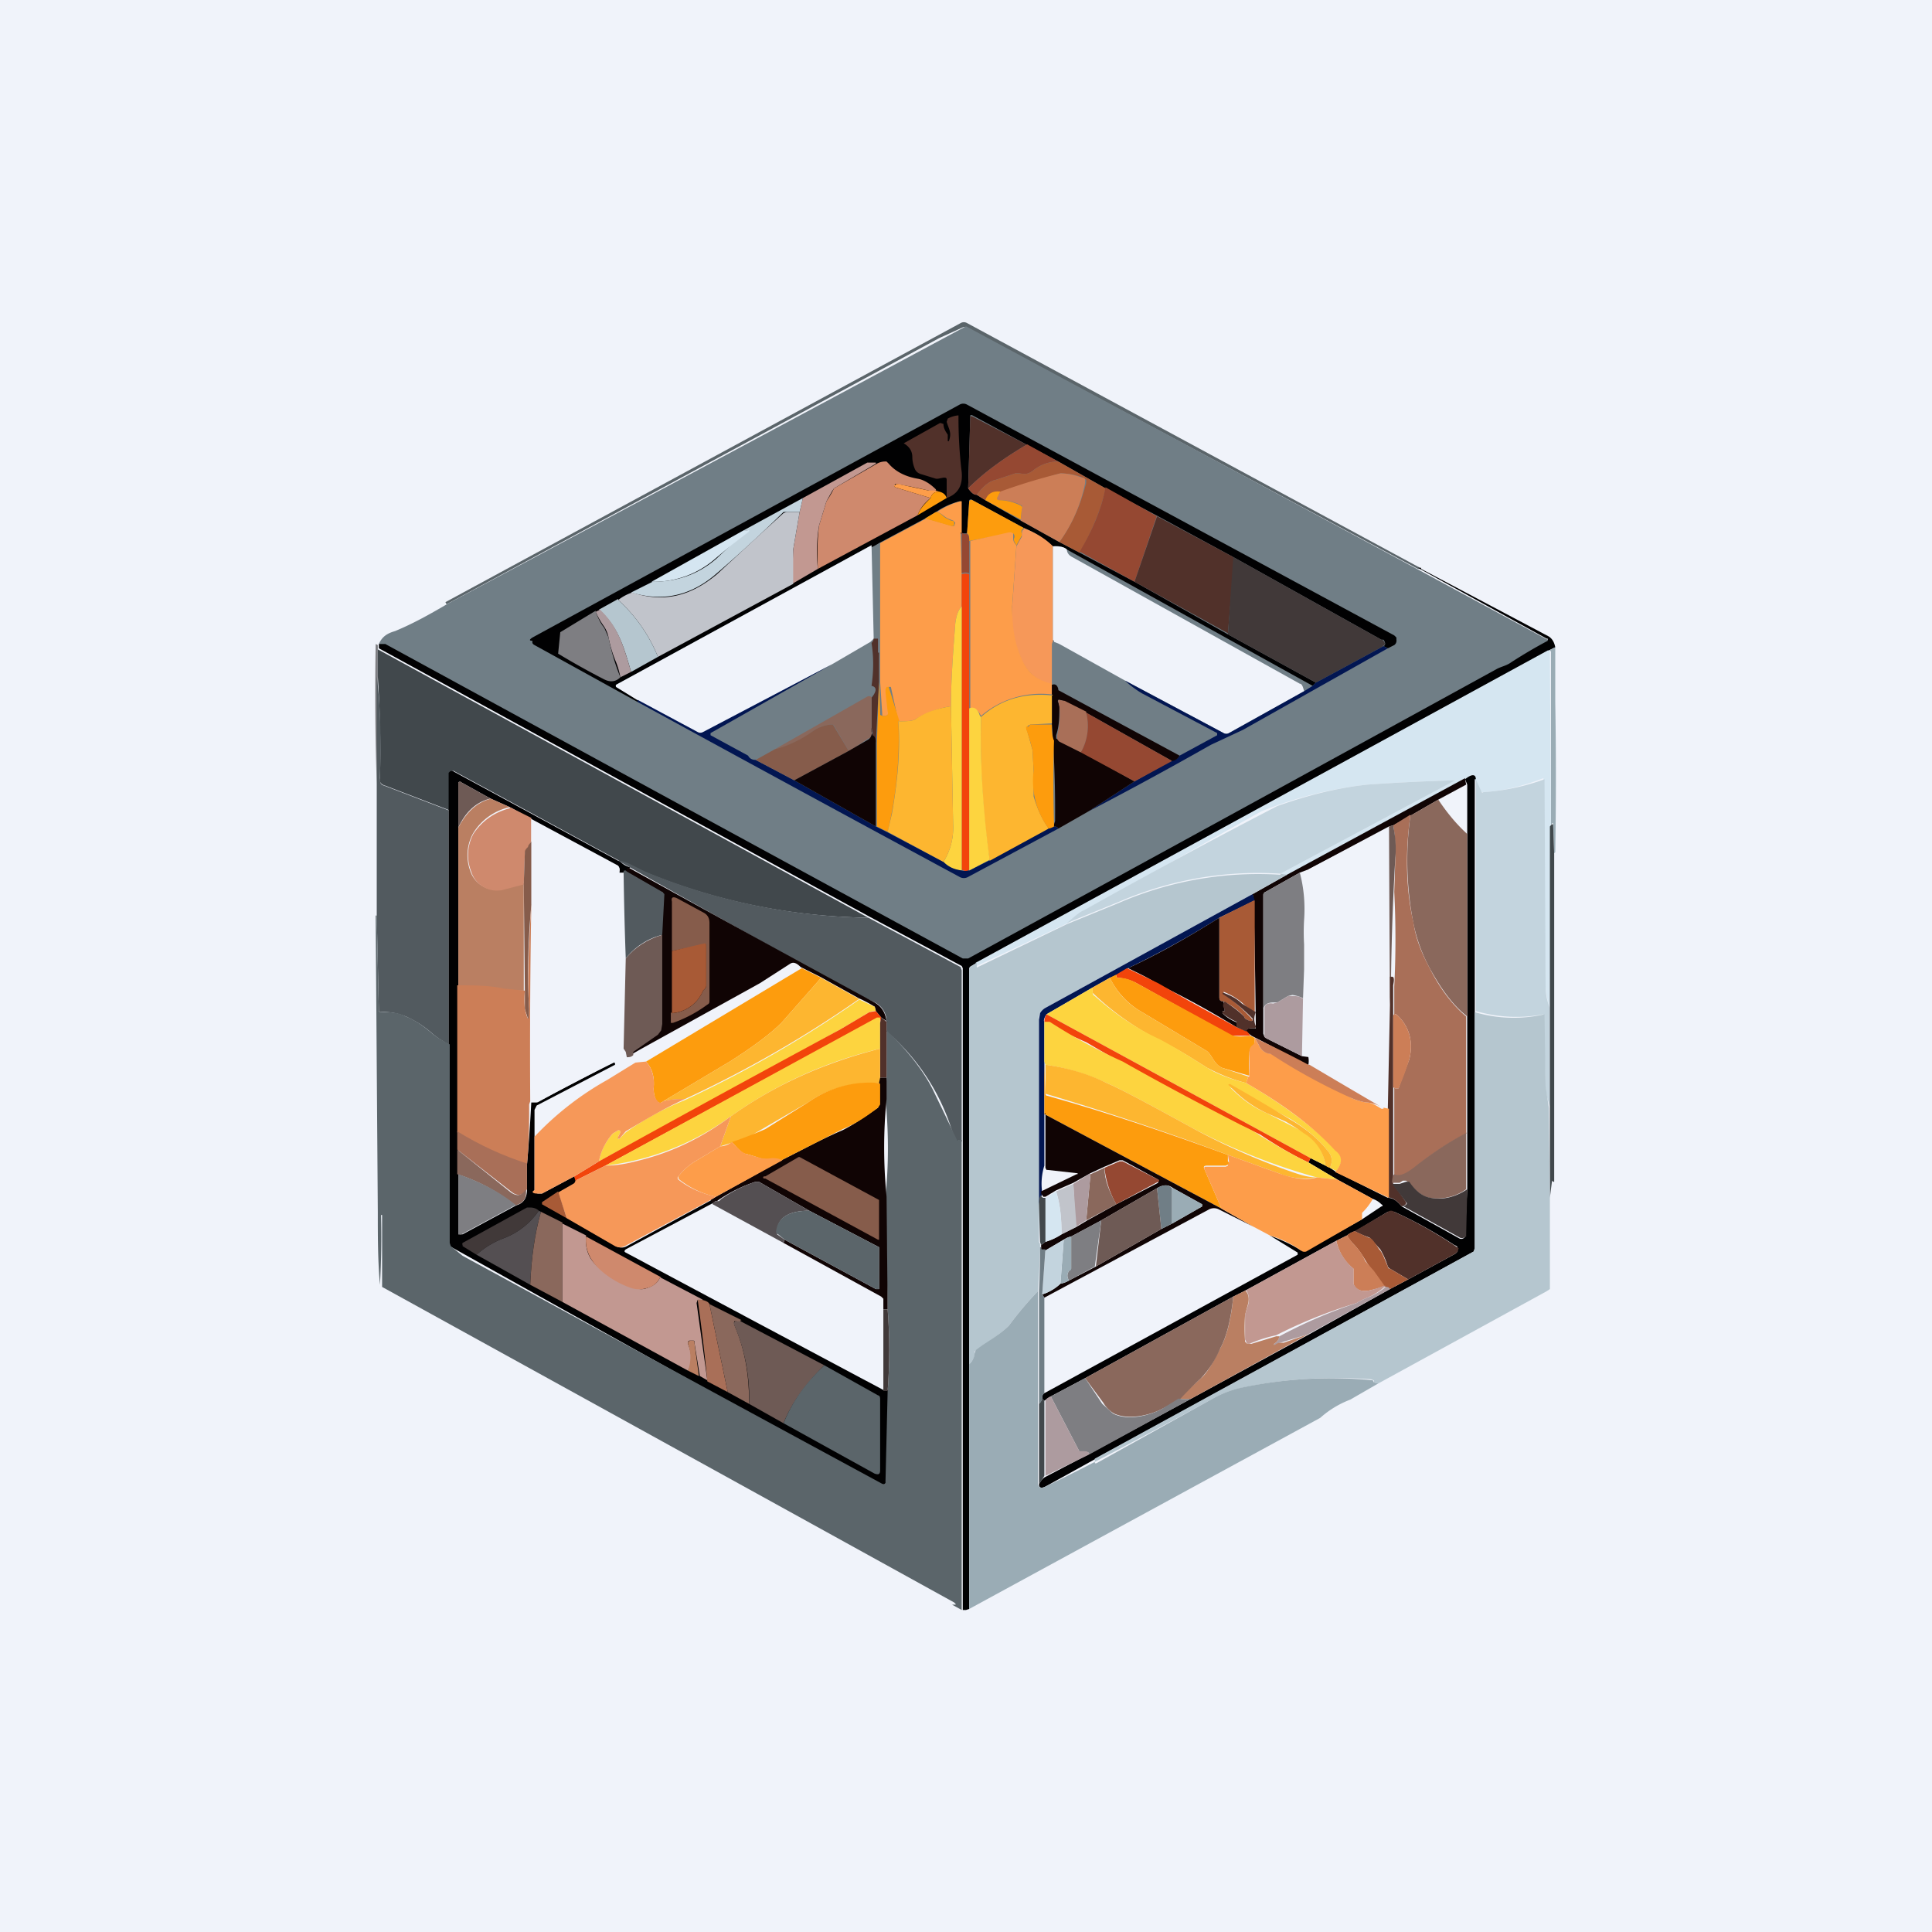 <!-- by TradingView --><svg width="18" height="18" viewBox="0 0 18 18" xmlns="http://www.w3.org/2000/svg"><path fill="#F0F3FA" d="M0 0h18v18H0z"/><path d="M13.24 5.3h-.03L9 3.05a.04.04 0 0 0-.03 0l-.22.1a1766.8 1766.8 0 0 1-4.59 2.48l-.01-.02 4.8-2.6a.06.06 0 0 1 .06 0l4.22 2.28Z" fill="#5B656A"/><path d="m13.2 5.3 1.2.65.02.01a.03.03 0 0 1 0 .03L14.4 6l-.32.18c-.04.03-.09.04-.13.06l-1.12.62a2185.84 2185.84 0 0 1-3.81 2.08h-.05A3195.47 3195.47 0 0 1 3.53 6c.03-.07.08-.1.15-.12.17-.07.33-.16.5-.26A1767.47 1767.47 0 0 0 9 3.04H9l4.2 2.26Z" fill="#707E86"/><path d="m12.93 6.04-.04-.02c.02-.01.02-.03 0-.06h-.02l-1.38-.77-.7-.38-.49-.26-.44-.25-.3-.16-.5-.27a.02.02 0 0 0-.02 0v.01l-.02.67c.03.04.05.06.08.06l.08.05.33.19.36.2.19.1.51.27.87.49.82.45-.03.03-2.29-1.27a.17.17 0 0 0-.13-.03.85.85 0 0 0-.27-.17l-.48-.26a.02.02 0 0 0-.03 0v.01l-.02.3h-.06v-.3h-.01a.7.7 0 0 0-.22.1l-.1.06-.43.23c-.08.05-.1.05-.07.02l-2.38 1.3a.02.02 0 0 0 0 .02l.2.12v.02l-.96-.53a.04.04 0 0 1-.02-.02v-.02c-.03 0-.03-.01 0-.03l3.98-2.17a.07.07 0 0 1 .07 0l3.98 2.15.02.02v.02a.05.05 0 0 1-.02.05l-.06.03Z" fill="#010102"/><path d="M8.82 4.64v-.17c0-.02-.01-.02-.03-.02l-.05.01h-.02l-.13-.04c-.04-.01-.06-.03-.07-.06a.28.28 0 0 1-.02-.1c0-.06-.03-.1-.08-.13l.34-.19.03.01c0 .04.02.07.04.1v.06h.01c.03-.08 0-.11-.02-.18l.01-.03a.25.25 0 0 1 .1-.03 4.26 4.26 0 0 0 .03.53c.01.12-.03.2-.14.24ZM9.57 4.14c-.22.13-.4.26-.55.41l.02-.67a.02.02 0 0 1 .02 0l.5.26Z" fill="#51312A"/><path d="m9.57 4.14.29.16a.37.37 0 0 0-.23.08c-.05.04-.08.04-.13.03h-.04l-.18.06c-.06.01-.12.06-.18.14-.03 0-.05-.02-.08-.06.15-.15.33-.28.55-.41Z" fill="#954832"/><path d="M8.72 4.57a.16.16 0 0 1-.07 0 3.78 3.78 0 0 0-.3-.06h-.01l-.01.02.01.01.33.1c-.06.05-.1.1-.12.16l-.93.5c-.01-.18 0-.31.01-.4l.07-.23a.91.91 0 0 0 .07-.12l.4-.23a.16.16 0 0 1 .09-.02l.02.02c.06.07.15.12.27.14.06.01.12.05.17.1Z" fill="#CF896D"/><path d="m8.16 4.32-.39.23-.02.03-.05.09-.07.23a1.5 1.5 0 0 0-.01.4l-.24.14.01-.32.06-.35.03-.13.6-.33h.08Z" fill="#C29891"/><path d="m9.86 4.3.44.25c-.04.2-.13.4-.24.6l-.19-.1c.13-.18.2-.36.25-.55v-.03l-.03-.02a.6.6 0 0 0-.21-.04 5.44 5.44 0 0 0-.7.25l-.08-.05c.06-.08.12-.13.18-.14l.18-.06h.04c.05.01.08.01.13-.03a.37.37 0 0 1 .23-.08Z" fill="#A85A36"/><path d="m9.87 5.05-.36-.2.01-.11v-.03a.44.44 0 0 0-.21-.05c-.02 0-.02 0-.02-.02l.03-.06a5.45 5.45 0 0 1 .56-.17.6.6 0 0 1 .2.04c.02 0 .03.01.03.02v.03a1.4 1.4 0 0 1-.24.55Z" fill="#CC7E57"/><path d="m8.72 4.57.03.01c-.04 0-.07.02-.08.06l-.33-.1-.01-.01v-.01h.01l.01-.01h.02l.28.06h.07Z" fill="#FD9D4A"/><path d="m10.78 4.8-.21.62-.51-.28c.11-.19.2-.38.24-.6l.48.27Z" fill="#954832"/><path d="m9.32 4.58-.03.06c0 .01 0 .02.02.02.07 0 .14.02.2.05.01.01.02.02.01.03l-.01.1-.33-.18c.02-.06.07-.09.14-.08ZM8.75 4.58c.04.01.06.03.07.06l-.27.16c.02-.06.06-.1.12-.16.01-.04.04-.06.08-.06Z" fill="#FD9C0D"/><path d="m7.48 4.64-.03.13H7.3a12.7 12.7 0 0 1-.62.57c-.24.21-.5.27-.8.18l.2-.1c.23 0 .43-.07.6-.22a5.8 5.8 0 0 1 .29-.26h-.04l.55-.3Z" fill="#C3D4DE"/><path d="m8.95 4.96.01.38v.31c-.03.03-.05.08-.06.16-.02.27-.04.52-.04.77a.89.89 0 0 0-.33.12c-.03.02-.09.02-.16.02L8.3 6.4h-.02l-.02.02v.03l.02.18c0 .02 0 .03-.03.04h-.02a.02.02 0 0 1-.01 0v-.01l-.02-.31V5.06l.43-.23.24.07h.02l.01-.03-.02-.02a.7.7 0 0 1-.05-.02c-.04-.02-.06-.05-.1-.06a.7.7 0 0 1 .22-.1h.01v.3Z" fill="#FD9D4A"/><path d="M9.54 4.92c-.02.01-.03.03-.02.05v.02l-.05.09c-.02-.03-.03-.05-.02-.07a.04.04 0 0 0-.01-.04H9.4l-.37.07c0-.03 0-.06-.02-.07l.02-.3.01-.01a.02.02 0 0 1 .02 0l.48.26Z" fill="#FD9C0D"/><path d="m7.45 4.77-.06.35v.32l-1.26.68a1.45 1.45 0 0 0-.37-.53.43.43 0 0 1 .13-.07c.3.1.55.03.79-.17l.4-.37.22-.2.03-.01h.12Z" fill="#C1C4CB"/><path d="M8.72 4.77c.04 0 .06.04.1.06a.7.7 0 0 0 .04.02c.02 0 .03.01.03.02v.02l-.01.01h-.02l-.24-.07.1-.06Z" fill="#FD9C0D"/><path d="m11.5 5.2-.06.7-.87-.48.21-.61.71.38Z" fill="#51312A"/><path d="M9.54 4.92c.12.05.2.1.27.17v.88L9.8 6v.38a.41.41 0 0 1-.28-.23c-.07-.15-.1-.3-.09-.49l.04-.57.05-.09v-.02c0-.02 0-.04.02-.05Z" fill="#F69859"/><path d="M6.93 4.94h.04c.01 0 .02 0 0 .02a5.8 5.8 0 0 0-.3.24.87.87 0 0 1-.6.22l.86-.48Z" fill="#D5E6F1"/><path d="M9 4.97c.03.01.03.04.03.07v.3a.1.1 0 0 0-.07 0v-.38c.02.02.04.02.05 0Z" fill="#954832"/><path d="m9.47 5.08-.04.57c0 .18.02.34.09.49.05.12.14.2.28.23v.1a.86.86 0 0 0-.66.2c-.03-.06-.07-.08-.1-.05V5.04l.36-.08h.02l.02.01v.04c0 .02 0 .04.03.07Z" fill="#FD9D4A"/><path d="M9.94 5.12c0 .02.01.05.05.07l2.12 1.18c.02 0 .03.03.04.07l-.7.39a.05.05 0 0 1-.05 0l-.92-.49L9.87 6l-.05-.02v-.01l-.01-.01v-.87c.05 0 .1 0 .13.03ZM8.12 5.08l.02.87-.03.03-.36.21-1.2.64a.04.04 0 0 1-.05 0l-.55-.3-.21-.13a.02.02 0 0 1 0-.02l2.38-1.3Z" fill="#F0F3FA"/><path d="m12.89 6.02-.63.34-.82-.45.05-.72 1.38.77h.01c.03.03.03.05 0 .06Z" fill="#413939"/><path d="m13.24 5.3 1.19.63c.03.02.05.05.06.1l-.06.03L9.1 8.97 9.05 9a.03.03 0 0 0-.02.03v5.96L9 15h-.03V9.02l-.01-.02-.86-.46-4.57-2.5v-.04H3.59a3201.67 3201.67 0 0 0 5.38 2.93h.05a2207.08 2207.08 0 0 0 4.93-2.7c.04-.02.09-.03.13-.06a4.66 4.66 0 0 1 .34-.2v-.02h-.01l-1.2-.66h.03Z" fill="#010102"/><path d="M9.03 5.35V8.1c-.01.02-.04.02-.07 0V5.35a.1.1 0 0 1 .07 0Z" fill="#F2440B"/><path d="M5.76 5.59a1.45 1.45 0 0 1 .37.53l-.25.14c-.07-.24-.12-.42-.3-.58l.18-.1Z" fill="#B5C6CF"/><path d="M8.96 5.65v2.46a.26.26 0 0 1-.17-.08.6.6 0 0 0 .09-.35l-.02-1.1c0-.25.02-.5.04-.77.01-.08.03-.13.06-.16Z" fill="#FDD43F"/><path d="M5.59 5.68c.17.16.22.34.29.58l-.1.05a.77.77 0 0 0-.04-.14 1.15 1.15 0 0 1-.07-.23.29.29 0 0 0-.04-.1.78.78 0 0 1-.08-.14l.04-.02Z" fill="#AD9B9F"/><path d="M5.55 5.7c.02.05.04.1.08.15l.04.09a1.98 1.98 0 0 0 .11.37c-.04.04-.09.05-.15.02a7.1 7.1 0 0 1-.43-.24l.02-.2.33-.2Z" fill="#7E7E82"/><path d="M8.19 6.08v.27l-.03.57a.13.13 0 0 0-.03-.07v-.03l-.01-.04V6.5c.05-.06.05-.1 0-.11.02-.14.02-.27 0-.4a.07.07 0 0 0 .02-.04h.04v.13Z" fill="#51312A"/><path d="M3.52 6.01v.29l-.01 1A25.72 25.72 0 0 1 3.5 6Z" fill="#7E7E82"/><path d="m12.89 6.02.04.02-1.35.76-.3.14a34.97 34.97 0 0 1-1.14.62l.43-.28.35-.2c.03 0 .05-.01.07-.04l.35-.19v-.02l-.7-.37a.93.93 0 0 1-.16-.12l.92.49a.05.05 0 0 0 .05 0l.7-.39.08-.05.03-.03.63-.34Z" fill="#021652"/><path d="m14.48 7.95-.01-.28h-.01l-.01.03V6.07l-.01-.01h-.01l.06-.03v.51a40.8 40.8 0 0 1 0 1.4Z" fill="#9AACB5"/><path d="M8.09 8.55a5.65 5.65 0 0 1-2.32-.53l-1.53-.83a.03.03 0 0 0-.04 0v.01l-.01.01v.34l-.6-.23c-.04-.01-.06-.04-.05-.07.01-.32 0-.64-.02-.95v-.25l4.57 2.5Z" fill="#41484C"/><path d="M14.43 6.06h.01l.01 1.64-.01 1.69a.66.66 0 0 1-.04-.2 96.45 96.45 0 0 1-.02-1.94c-.18.07-.37.12-.56.13h-.02l-.06-.12c0-.05-.03-.05-.09 0l-1.66.9a.13.13 0 0 0-.06-.02l1.63-.87a19.2 19.2 0 0 0-.82.04 3.72 3.72 0 0 0-.99.25 61.28 61.28 0 0 0-1.8 1.04L9.1 9s-.01 0 0 0l-.01-.03 5.33-2.91Z" fill="#D5E6F1"/><path d="m7.75 6.19-1.13.64v.02l.35.19c.01.02.03.04.07.04l.36.19.76.43.1.05.53.28c.05.05.1.07.17.08.03.01.06 0 .07 0l.2-.1.54-.3.04-.01c.02 0 .04 0 .05.02l-.84.45a.08.08 0 0 1-.08 0 578.38 578.38 0 0 1-3-1.63v-.02l.56.3a.05.05 0 0 0 .05 0l1.2-.63Z" fill="#021652"/><path d="M4.18 7.55v2.18a1 1 0 0 1-.14-.09.93.93 0 0 0-.26-.17.52.52 0 0 0-.24-.04l-.01-.01-.02-.89V6.3c.04.31.04.63.03.95 0 .03 0 .06.04.07l.6.23Z" fill="#525A5F"/><path d="M8.37 6.72a3.7 3.7 0 0 1-.1 1.03l-.1-.05v-.78l.02-.57.01.3v.01l.02.01h.02c.03 0 .04-.02.03-.04l-.02-.18v-.03l.01-.02h.01a.01.01 0 0 1 .01 0l.1.32Z" fill="#FD9C0D"/><path d="m9.86 6.43 1.13.61a.09.09 0 0 1-.07.05l-.8-.45a1.62 1.62 0 0 0-.2-.1.12.12 0 0 0-.05-.02c-.01 0-.02.01-.01.02l.01.04c0 .09 0 .18-.03.27v.03l.03.02.2.1.5.28-.43.28-.28.16c-.01-.02-.03-.02-.05-.02l.01-.02.01-.03a10.49 10.49 0 0 0-.03-.9V6.38c.03-.01.05 0 .06.04Z" fill="#100404"/><path d="M9.8 6.47v.27l-.2.01-.02.01-.01.01a.04.04 0 0 0 0 .04l.05.18.01.19v.24c.03.1.07.2.14.3l-.55.3a7.9 7.9 0 0 1-.08-1.34c.18-.16.4-.23.67-.2Z" fill="#FDB630"/><path d="M8.12 6.5v.28c.01.05 0 .1-.03.1l-.18.12-.14-.24-.01-.01h-.02a.36.36 0 0 0-.15.05c-.12.1-.25.15-.37.18l.86-.49c.02-.01.04 0 .04.01Z" fill="#8A685C"/><path d="M10.12 6.64a.5.5 0 0 1-.05.37l-.2-.1a.05.05 0 0 1-.02-.03v-.03a.8.8 0 0 0 .02-.27l-.01-.04v-.02l.06.01.2.1Z" fill="#A96F58"/><path d="m8.86 6.58.02 1.1a.6.6 0 0 1-.09.35l-.52-.28.04-.17c.05-.29.08-.57.06-.86.07 0 .13 0 .16-.02.1-.07.21-.1.33-.12Z" fill="#FDB630"/><path d="M9.14 6.68c-.01.44.02.88.08 1.33l-.19.1V6.6c.04-.02.08 0 .1.07Z" fill="#FDD43F"/><path d="m10.92 7.09-.35.19-.5-.27a.5.5 0 0 0 .05-.37l.8.45Z" fill="#954832"/><path d="m7.9 7-.5.27-.36-.19.18-.1c.12-.03.25-.09.37-.18a.36.36 0 0 1 .15-.05h.02l.15.25Z" fill="#865C4B"/><path d="M9.8 6.74c0 .06 0 .12.02.16a12.47 12.47 0 0 0 0 .78v.02a.15.15 0 0 1-.05.02.75.75 0 0 1-.14-.54l-.01-.19a2.08 2.08 0 0 0-.06-.2v-.02h.02l.02-.02h.2Z" fill="#FD9C0D"/><path d="M8.16 6.92v.78l-.76-.43.5-.27.19-.11c.03-.02.04-.06.03-.11v.04l.01.03c.02.01.03.03.03.07Z" fill="#100404"/><path d="M5.77 8.02c.03.03.06.05.1.06l-.03.04h-.03v.01h-.04c0-.04 0-.06-.02-.07l-.8-.43-.2-.11-.18-.08-.27-.15a.02.02 0 0 0-.03 0V11.5h.04l.5-.27c.07-.02.1-.07.1-.15v-.23a16.72 16.72 0 0 0 .04-.58H5l.71-.37c.02 0 .02 0 .02.02L5 10.3l-.01.02-.01.02v.75c-.02.01 0 .02.03.03h.04l.3-.16.02.04c0 .02-.01.03-.02.03l-.14.08-.15.09v.02l.23.13.45.26a.1.1 0 0 0 .1 0l.79-.43.01.03-.81.43c-.01.01-.02.02 0 .03a1560.14 1560.14 0 0 0 2.4 1.28h.05l-.01.85v.02h-.02l-.01.01H8.2l-.6-.32a1588.59 1588.59 0 0 1-3.41-1.9l-.01-.03V7.2l.01-.01a.03.03 0 0 1 .04 0l1.53.83ZM13.74 7.26v4.37l-.01.03-3.52 1.93-.47.26c-.04.02-.06.01-.06-.02.02-.04.04-.06.06-.07l.4-.21.96-.52 1.1-.6.75-.42.17-.09.44-.24.02-.02v-.03c0-.01 0-.02-.03-.03a4 4 0 0 0-.56-.31h-.06l-.3.18a.2.2 0 0 0-.08.04l-.1.05-.84.46-.12.06-1.38.76-.32.17-.06.04a.09.09 0 0 1-.02-.02c0-.02 0-.04.02-.05l2.36-1.29v-.02l-.26-.16c.1.04.2.08.29.14h.05l.52-.29.18-.12c.01 0 .02-.01 0-.02a.2.2 0 0 0-.08-.05l-.33-.18-.27-.16.02-.04.14.07.04.02.06.04.48.24c.04 0 .08.02.13.08l.54.3a.04.04 0 0 0 .05-.02v-.02l.02-.42V7.31l-.02-.05c.06-.05.1-.05.1 0Z" fill="#010102"/><path d="M11.93 8.14a3.25 3.25 0 0 0-1.5.26l-.49.2c.06-.05.11-.1.16-.12a61.28 61.28 0 0 1 1.8-.97c.28-.1.56-.17.84-.2a19.21 19.21 0 0 1 .82-.04l-1.63.87ZM14.44 9.39v.92c-.03-.09-.04-.15-.04-.19a164.3 164.3 0 0 0-.02-.67c-.21.04-.42.03-.63-.03V7.26l.05.11c0 .01.01.02.02.01a2.04 2.04 0 0 0 .57-.12.02.02 0 0 1 0 .01l.01 1.91c0 .07.01.14.04.21Z" fill="#C3D4DE"/><path d="m13.65 7.26.01.05-.26.14-.26.15-.16.09-.04.01-.75.4-.08.03-.32.18a.03.03 0 0 0-.02.03v1.29l.01.03.03.02.32.16.07.01a.2.2 0 0 1 0 .07h-.04a10.27 10.27 0 0 0-.5-.27l-.05-.04c0-.03.03-.03.07-.03h.01a.02.02 0 0 0 .01 0v-.02a87.52 87.52 0 0 0-.02-1.18l-.01-.05.32-.18 1.66-.9Z" fill="#100404"/><path d="M4.57 7.44c-.13.03-.23.12-.3.27V7.29a.02.02 0 0 1 .03 0l.27.15Z" fill="#6E5A55"/><path d="m4.57 7.44.18.08a.53.53 0 0 0-.34.24.42.42 0 0 0-.03.35c.04.13.18.21.31.17l.19-.05v1H4.7a1.95 1.95 0 0 0-.43-.04V7.71c.08-.15.18-.24.31-.27Z" fill="#BA7F62"/><path d="M13.4 7.45c.08.12.17.23.27.32v1.7c-.13-.1-.24-.25-.35-.45a1.52 1.52 0 0 1-.15-.41 3.04 3.04 0 0 1-.03-1.01l.26-.15Z" fill="#8A685C"/><path d="m4.75 7.52.2.1V7.84a1.1 1.1 0 0 1-.03.06.12.12 0 0 0-.03.05l-.01.29-.19.05a.25.25 0 0 1-.3-.17.42.42 0 0 1 .02-.35c.08-.12.19-.2.34-.24Z" fill="#CF896D"/><path d="M13.14 7.6c-.05.35-.04.7.03 1 .02.14.07.27.15.42.1.2.22.35.34.45v1.09c-.18.1-.34.2-.49.33-.07.06-.13.08-.18.06v-.94.1a.02.02 0 0 0 .01.03h.03l.01-.03.09-.24c.04-.16 0-.3-.1-.4-.03-.03-.04-.03-.04.01v.25-.54a8.67 8.67 0 0 0 0-.88l.01-.32c0-.1 0-.2-.02-.3l.16-.1Z" fill="#A96F58"/><path d="m4.94 7.63.8.43c.03.01.04.03.03.07v1.72l-.01.03a16.26 16.26 0 0 0-.75.39H4.94c-.01-.01-.02-.02-.01-.03l.01-.01.01-.03a.55.55 0 0 1-.01-.18V8.43l.01-.6v-.2Z" fill="#F0F3FA"/><path d="M14.48 7.95v3.41-.35h-.01l-.01-.01-.02.16V7.7a.1.1 0 0 1 .02-.02h.01l.01.28Z" fill="#41484C"/><path d="M12.98 7.69c.02.1.03.2.02.3a24.3 24.3 0 0 0-.04 1.12l-.01.25-.01-1.66.04-.01Z" fill="#6E5A55"/><path d="M12.94 7.7v2.63l-.05-.01a115.2 115.2 0 0 1-.7-.4.2.2 0 0 0 0-.07V8.1l.75-.39Z" fill="#F0F3FA"/><path d="M4.95 7.84v.59c-.03.34-.04.67-.02.97 0 .13 0 .13-.04 0v-.16l-.01-1.01.01-.29c0-.02.01-.03.03-.05 0-.02.02-.03.03-.05Z" fill="#865C4B"/><path d="m8.09 8.55.86.46.01.03v1.6l-.01-.02h-.02v.02H8.9a2 2 0 0 0-.64-1.03v-.09a.2.2 0 0 0-.13-.19 7 7 0 0 1-.53-.28l-.45-.25a302.72 302.72 0 0 1-1.39-.78c.04 0 .09.02.13.04l.12.06a5.65 5.65 0 0 0 2.07.43Z" fill="#525A5F"/><path d="m8.27 9.52-.06-.04-.05-.06-.01-.04A1.17 1.17 0 0 0 8 9.3l-.36-.2-.18-.09c-.04-.04-.07-.05-.1-.03l-.28.18-1.12.62-.07.04V9.8a2.72 2.72 0 0 0 .26-.2l.01-.06v-.83l.02-.38s0-.02-.02-.02l-.33-.19.02-.04a303.34 303.34 0 0 0 2.28 1.25c.08.04.12.1.13.19Z" fill="#100404"/><path d="m5.84 8.12.33.19.02.02-.02.38a.62.62 0 0 0-.34.22 34.3 34.3 0 0 1-.02-.8c0-.02 0-.02.02-.02l.01.01Z" fill="#525A5F"/><path d="m11.93 8.14.06.01-.32.18-1.93 1.06a.13.13 0 0 0-.05.05.12.12 0 0 0-.01.06v2.07l.01.02v.03a7.55 7.55 0 0 1-.02.41 3.25 3.25 0 0 0-.27.32c-.1.1-.2.15-.3.23-.02 0-.02.02-.02.03 0 .04-.02.07-.05.1V9.03c0-.02.01-.02.02-.03l.05-.03V9c0 .01 0 .02.01.01l.83-.4.49-.2a3.26 3.26 0 0 1 1.5-.26Z" fill="#B5C6CF"/><path d="M12.11 8.13c.04.15.05.3.04.44a2 2 0 0 0 0 .23v.23l-.01.27a.33.33 0 0 0-.1-.03l-.04.01-.1.06h-.04c-.05 0-.08.02-.09.06V8.34c0-.01 0-.02.02-.03l.32-.18Z" fill="#7E7E82"/><path d="m11.67 8.33.02.06-.33.16a8.3 8.3 0 0 1-.85.47l-.1.06-.07.03-.16.09-.43.25c-.02.03-.03.06-.02.07V10.86a.56.56 0 0 0-.02.25v.02a.23.23 0 0 0-.03.1V9.5l.01-.06a.13.13 0 0 1 .05-.05l1.93-1.06Z" fill="#021652"/><path d="M6.26 9.44a.34.34 0 0 0 .29-.21l.02-.02.01-.02V8.8a.02.02 0 0 0-.02 0l-.3.06V8.4c-.01-.04.01-.05.05-.03l.24.13c.04.02.06.05.06.1v.72c0 .02 0 .03-.02.04a1.22 1.22 0 0 1-.32.17h-.02v-.1Z" fill="#865C4B"/><path d="M11.68 8.39h.01v1.04a.58.58 0 0 1-.12-.09.64.64 0 0 0-.17-.1v.02a1.56 1.56 0 0 1 .27.24c0 .02-.02.02-.07-.01l-.01-.02a.61.61 0 0 0-.19-.14c-.03 0-.04-.01-.04-.04v-.74l.32-.16Z" fill="#A85A36"/><path d="M4.95 8.43a77.16 77.16 0 0 0-.01 1.83l-.01.03c0 .17 0 .36-.02.56a3.32 3.32 0 0 1-.65-.3V9.18c.15 0 .3 0 .43.03l.2.02a1 1 0 0 0 0 .17c.03.12.04.12.04 0-.02-.31 0-.64.02-.98Z" fill="#CC7E57"/><path d="m3.51 8.53.02.89a.02.02 0 0 0 .02.01c.08 0 .16 0 .23.04.08.03.17.09.26.17a1 1 0 0 0 .15.09v1.85l.01.03.11.09a1591.5 1591.5 0 0 0 3.92 2.13h.01l.01-.01v-.02l.02-.84c.02-.26.02-.51 0-.76l-.02-1.05c.03-.3.03-.6 0-.91l.01-.2V9.6c.21.2.35.39.43.55a48.78 48.78 0 0 1 .23.48l.01-.01h.03V15l-.09-.05h.02c.02 0 .02 0 0-.02a8267.33 8267.33 0 0 0-5.33-2.94v-.67h-.01a7.93 7.93 0 0 1-.01.65c-.02-.22-.02-.45-.02-.68L3.5 8.53Z" fill="#5B656A"/><path d="M11.36 8.55v.74c0 .03.01.04.04.04l.01.07v.02h-.02v.02c.03.03.07.06.12.08.02.01.02.03.01.05a8.67 8.67 0 0 0-.73-.4c-.09-.06-.18-.1-.28-.15.3-.14.58-.3.85-.47Z" fill="#100404"/><path d="M6.17 8.71v.83l-.01.06-.03.04-.23.16v.03c-.02.02-.04.02-.06.02l-.01-.05-.02-.03.02-.84c.08-.1.2-.18.34-.22Z" fill="#6E5A55"/><path d="M6.26 9.44v-.58l.3-.07a.02.02 0 0 1 .01 0l.01.01v.39l-.01.02-.02.02a.34.34 0 0 1-.3.21Z" fill="#A85A36"/><path d="m7.47 9.02.18.09-.37.42c-.1.1-.26.22-.48.36l-.62.37c-.02.02-.04.02-.06 0-.02-.03-.03-.07-.03-.12.01-.1-.01-.18-.07-.25l1.45-.87Z" fill="#FD9C0D"/><path d="m10.5 9.02.29.14.26.15.47.26.1.04.03.04h-.18l-.88-.49a.43.43 0 0 0-.17-.05c-.01 0-.02 0-.02-.03l.1-.06Z" fill="#F2440B"/><path d="M10.4 9.08c0 .02 0 .03.02.03.06 0 .12.02.17.05l.88.48c.03.02.1.02.18.01l.04.02v.05l-.01.02c-.03.02-.04.04-.04.08a1.44 1.44 0 0 0 0 .2h-.01l-.24-.07c-.08-.03-.1-.13-.15-.16l-.6-.36a.74.74 0 0 1-.3-.32l.06-.03Z" fill="#FD9C0D"/><path d="M12.98 9.19v1.84l.12.17v.02l-.04.02c-.05-.06-.1-.09-.13-.08v-.83l.02-.97V9.1h.02c.02 0 .02.03.01.08Z" fill="#51312A"/><path d="M8 9.31a10.67 10.67 0 0 1-1.62.93c-.05 0-.12 0-.2.02l.62-.37c.22-.14.38-.26.48-.36l.37-.42.36.2ZM10.34 9.11c.07.14.16.24.3.32l.6.36c.05.03.07.13.15.16l.24.08-.02.06c-.16-.04-.28-.1-.36-.14-.16-.1-.28-.18-.45-.26a2.6 2.6 0 0 1-.62-.44V9.2l.16-.09Z" fill="#FDB630"/><path d="M10.18 9.2v.05s0 .02.02.03c.18.16.38.3.6.4.17.09.29.17.45.27.08.05.2.1.36.14.33.19.61.4.84.62.06.06.06.13 0 .2l-.06-.03c.03-.06.02-.12-.03-.17-.08-.1-.2-.2-.33-.28a15.57 15.57 0 0 0-.57-.3c.1.1.2.18.34.24a70.78 70.78 0 0 1 .35.18c.12.08.18.18.2.31l-.14-.07-2.46-1.34.43-.25Z" fill="#FDD43F"/><path d="M11.7 9.43a.16.16 0 0 0 0 .13v.01a.02.02 0 0 1-.01.01h-.01c-.04 0-.06 0-.07.03l-.09-.04v-.05a.57.57 0 0 1-.13-.08v-.02h.02V9.4c-.02-.02-.02-.04 0-.07.06.04.12.08.18.14l.01.02c.05.03.08.03.07 0a1.56 1.56 0 0 0-.28-.23v-.01h.01c.08.03.13.06.17.1l.13.08Z" fill="#51312A"/><path d="m12.14 9.3-.01.54-.32-.16a.06.06 0 0 1-.03-.02V9.4c0-.04.03-.06.08-.05l.04-.01.1-.06h.03c.04 0 .08 0 .1.02Z" fill="#AD9B9F"/><path d="m8 9.31.15.07.01.04a.16.16 0 0 0-.06.01l-.27.16-.27.15-.41.23-1.57.85c.02-.1.06-.18.13-.26l.05-.03c.02 0 .02 0 .02.02a.27.27 0 0 0-.02.04c0 .02 0 .03.01.02l.06-.06c.17-.12.35-.22.55-.3a10.67 10.67 0 0 0 1.63-.94Z" fill="#FDD43F"/><path d="m8.16 9.42.05.06-.01.05v-.04h-.03l-2.53 1.37-.28.14-.01-.04.23-.14a242.12 242.12 0 0 1 2.25-1.23l.27-.16.06-.01Z" fill="#F2440B"/><path d="m14.43 10.31.01.85v.85l-.03.02-1.57.86-.04-.01v-.02l-.03-.01c-.43-.03-.83 0-1.2.08a.96.96 0 0 0-.27.1 53.58 53.58 0 0 1-1.1.59v-.03l3.53-1.93.01-.03v-2.2a1.28 1.28 0 0 0 .65.02l.01.67.03.2Z" fill="#B5C6CF"/><path d="m9.75 9.45 2.46 1.34-.02.04c-.15-.07-.3-.16-.45-.26l-.19-.09a20.44 20.44 0 0 1-1.43-.77 5.01 5.01 0 0 1-.39-.19c0-.01 0-.04.02-.07Z" fill="#F2440B"/><path d="M12.98 10v-.52c0-.04.02-.04.05-.01.1.1.14.24.1.4a2.4 2.4 0 0 1-.1.27H13l-.02-.01v-.12Z" fill="#CC7E57"/><path d="M8.2 9.53v.24c-.5.12-.97.33-1.39.63a2.48 2.48 0 0 1-1.17.46l2.53-1.38h.03v.05Z" fill="#FDD43F"/><path d="m8.21 9.48.05.04v.52H8.2v-.51l.01-.05Z" fill="#51312A"/><path d="m12.19 10.83.27.16-.19-.02a5.8 5.8 0 0 1-1.16-.46c-.4-.22-.66-.36-.8-.42a2.03 2.03 0 0 0-.57-.17l-.01-.03v-.37h.05a5.04 5.04 0 0 0 .68.37c.37.21.73.4 1.1.59.04.02.13.06.18.1.15.09.3.18.45.25Z" fill="#FDD43F"/><path d="m11.69 9.67.04.07c.02.05.06.07.11.08h.03a145.92 145.92 0 0 0 .72.41.6.6 0 0 0 .13.04c.06 0 .1.03.15.06h.02v-.01l.05.01v.83l-.5-.24c.07-.08.07-.15 0-.2-.22-.24-.5-.44-.83-.63l.02-.06h.01V9.8c0-.03.01-.05.04-.07l.01-.02v-.05Z" fill="#FD9D4A"/><path d="M12.2 9.92a112.08 112.08 0 0 0 .68.4.33.33 0 0 0-.16-.05.6.6 0 0 1-.13-.04 5.37 5.37 0 0 1-.75-.41.13.13 0 0 1-.11-.08 1.2 1.2 0 0 0-.04-.07 10.28 10.28 0 0 1 .5.25Z" fill="#CC7E57"/><path d="M8.2 10.04v.05c-.24-.01-.47.04-.67.18a97.65 97.65 0 0 0-.55.32 4.6 4.6 0 0 1-.27.09l.1-.28c.42-.3.88-.5 1.39-.63v.27Z" fill="#FDB630"/><path d="M6.02 9.89c.06.07.08.16.07.25 0 .05.01.09.03.11.02.03.04.03.06.01a.63.63 0 0 1 .2-.02c-.2.09-.38.2-.55.3l-.06.07c-.01 0-.02 0-.01-.02l.02-.04c0-.01 0-.02-.02-.02l-.05.03a.55.55 0 0 0-.13.26l-.23.14-.3.16H5c-.04 0-.05-.02-.02-.03v-.5a2.82 2.82 0 0 1 .68-.53l.26-.16.1-.01Z" fill="#F69859"/><path d="M9.73 9.9v.02l.01.27s0 .02.02.02c.57.16 1.13.35 1.68.55v.06l.01.01v.02h-.01l-.02.01h-.18c-.02 0-.03.01-.02.03l.16.37-1.65-.88v-.49Z" fill="#FD9C0D"/><path d="M12.27 10.97a.64.64 0 0 1-.36-.04l-.47-.17a25.82 25.82 0 0 0-1.7-.57v-.27c.22.03.41.09.57.17.14.06.4.2.8.42a6.13 6.13 0 0 0 .96.42c.06.02.13.04.2.04Z" fill="#FDB630"/><path d="M8.26 10.04v.2c-.03.3-.03.6 0 .91l.01 1.05h-.04v-.1l-.02-.02-.91-.5.01-.03.85.46h.03v-.39l-.65-.34-.47-.27h-.03a1.34 1.34 0 0 0-.36.18c-.02 0-.03.01-.04.03v-.01l-.02-.03.05-.03.61-.34c.2-.1.38-.2.57-.28.1-.05.2-.12.33-.21l.01-.03v-.2l.01-.05h.06Z" fill="#100404"/><path d="M8.2 10.1v.19l-.02.03c-.13.1-.23.16-.33.2l-.57.29a.27.27 0 0 0-.1-.01.3.3 0 0 1-.1-.01 2.32 2.32 0 0 0-.13-.04c-.03 0-.07-.04-.13-.11a4.6 4.6 0 0 0 .31-.12l.4-.25c.2-.14.43-.2.66-.18Z" fill="#FD9C0D"/><path d="M12.39 10.88a.11.11 0 0 1-.04-.02.42.42 0 0 0-.2-.3 2.22 2.22 0 0 0-.17-.11l-.18-.08a1.08 1.08 0 0 1-.34-.25c-.02-.01-.02-.02 0-.02a15.63 15.63 0 0 1 .56.33c.14.08.26.18.34.28.05.05.06.11.03.17Z" fill="#FDB630"/><path d="m9.73 10.38 1.65.88.3.17-.32-.16a.1.1 0 0 0-.1 0l-1.53.82-.02-.03a.44.44 0 0 0 .17-.1.23.23 0 0 0 .08-.03l.25-.13.61-.35.1-.05.28-.16v-.02l-.27-.15c-.05-.04-.1-.03-.15 0l-.52.3-.28.15a.19.19 0 0 0-.07.03l-.17.1h-.02l-.02-.01v-.04l.04-.03a.56.56 0 0 0 .15-.07l.14-.07.1-.06.27-.15.39-.2V11a.01.01 0 0 0 0-.01l-.33-.18h-.03l-.14.06-.13.06-.16.09-.16.07-.1.06h-.02l-.02-.03v-.02l.33-.16c.02 0 .01-.01 0-.01l-.27-.03h-.01l-.01-.02v-.51Z" fill="#100404"/><path d="m6.81 10.4-.1.28-.25.15a.6.6 0 0 0-.14.13.02.02 0 0 0 0 .03c.1.08.22.13.35.16l-.05.03-.8.43a.1.1 0 0 1-.09 0l-.45-.26-.08-.24.14-.08s.02-.01.02-.03l.28-.14c.13 0 .25-.03.36-.06.3-.08.57-.22.81-.4Z" fill="#F69859"/><path d="M4.91 10.85v.23c-.04.06-.09.07-.15.02l-.5-.39v-.17c.21.13.43.23.65.3Z" fill="#A96F58"/><path d="M13.66 10.56v.52a.46.46 0 0 1-.34.08c-.06-.01-.13-.06-.19-.14L13.1 11h-.03l-.03.02h-.07c0-.05.01-.07.02-.08.05.02.1 0 .18-.06.15-.12.31-.23.5-.33Z" fill="#8A685C"/><path d="M6.82 10.64c.06.07.1.1.13.11l.14.04a.3.3 0 0 0 .1 0c.03 0 .06 0 .1.02l-.62.34a.83.83 0 0 1-.34-.16l-.01-.01v-.02a.6.6 0 0 1 .14-.13l.25-.15c.03 0 .07-.01.11-.04Z" fill="#FD9D4A"/><path d="M4.9 11.08c.01.08-.02.13-.1.15a1.66 1.66 0 0 0-.54-.29v-.23l.5.4c.06.04.1.03.14-.03Z" fill="#8A685C"/><path d="m12.27 10.97.19.02.33.18a.57.57 0 0 1-.1.13v.06l-.52.3a.05.05 0 0 1-.05-.01.98.98 0 0 0-.29-.14l-.15-.08-.3-.17-.16-.37c0-.02 0-.02.02-.02h.18l.02-.01v-.01l.01-.02v-.01l-.01-.06.47.17c.14.05.26.07.36.04Z" fill="#FD9D4A"/><path d="m7.13 10.96.31-.18h.01l.74.4v.37h-.01l-1.05-.57h-.01a.01.01 0 0 1 0-.02Z" fill="#865C4B"/><path d="M10.4 11.22a.87.87 0 0 1-.11-.34l.14-.06h.03l.33.17a.01.01 0 0 1 0 .02l-.39.21Z" fill="#954832"/><path d="M10.29 10.88c0 .12.05.23.11.34l-.28.15.04-.43.13-.06Z" fill="#8A685C"/><path d="m4.8 11.23-.5.27a.03.03 0 0 1-.02 0h-.01v-.56c.2.07.38.16.54.29Z" fill="#7E7E82"/><path d="m10.16 10.94-.04.43-.1.06-.02-.4.16-.1Z" fill="#AD9B9F"/><path d="M7.54 11.28c-.2 0-.3.07-.3.2v.02l.07.05-.01.03-.66-.36c0-.02.02-.03.04-.03h.02l.02-.02c.1-.07.2-.12.32-.16h.03l.47.27Z" fill="#544F52"/><path d="m13.67 11.08-.01.42v.02l-.02.01a.04.04 0 0 1-.04 0l-.54-.3h.03c.02-.01.02-.02.01-.03l-.13-.17h.07l.03-.01.03-.01h.03c.06.09.13.14.2.15.1.02.22 0 .34-.08Z" fill="#413939"/><path d="m10 11.03.03.4-.14.07c0-.14-.01-.27-.05-.4l.16-.07Z" fill="#C1C4CB"/><path d="M10.92 11.07v.33l-.1.05-.04-.38c.05-.03.1-.04.14 0Z" fill="#707E86"/><path d="m10.93 11.07.27.15v.02l-.28.16v-.33Z" fill="#9AACB5"/><path d="m10.78 11.07.04.38-.61.35.05-.43.52-.3Z" fill="#6E5A55"/><path d="m5.2 11.1.08.25-.23-.13v-.02l.15-.1Z" fill="#A85A36"/><path d="M9.84 11.1c.04.13.05.26.05.4a.56.56 0 0 1-.15.07v-.41l.1-.06Z" fill="#D5E6F1"/><path d="M9.7 11.13c0 .02 0 .02.02.03h.02v.41l-.04.03-.01-.03-.01-.34c0-.04 0-.07.02-.1Z" fill="#41484C"/><path d="M5.02 11.28a.7.7 0 0 1-.31.25.8.8 0 0 0-.27.16l-.13-.08v-.01a.02.02 0 0 1 0-.02l.6-.33h.03c.03 0 .06.01.08.03Z" fill="#413939"/><path d="m5.02 11.28.02.01c-.06.21-.09.44-.1.68l-.5-.28a.8.8 0 0 1 .27-.16.7.7 0 0 0 .31-.25Z" fill="#544F52"/><path d="m7.54 11.28.65.34v.39h-.03l-.85-.46-.06-.05a.03.03 0 0 1-.02-.02c.01-.13.11-.2.31-.2Z" fill="#5B656A"/><path d="m13.12 11.92-.17-.1a.05.05 0 0 1-.02-.02.71.71 0 0 0-.07-.16l-.1-.11a.91.91 0 0 1-.14-.06l.31-.18a.05.05 0 0 1 .06 0 4 4 0 0 1 .6.34l-.01.03-.02.02-.44.24Z" fill="#51312A"/><path d="M5.24 11.4v.73l-.3-.16c.01-.24.04-.47.1-.68l.2.1Z" fill="#8A685C"/><path d="m10.26 11.37-.06.43-.24.13c-.02-.03-.02-.06 0-.09l.02-.02v-.3l.28-.15Z" fill="#7E7E82"/><path d="m5.24 11.4.22.11c-.01.12.02.22.12.3.08.08.18.14.3.18.06.02.1.03.15.01.06-.02.1-.05.12-.1l.4.21H6.5l-.01.03.1.72-.07-.04-.05-.31c0-.02 0-.02-.02-.02h-.02c-.02 0-.02.01-.02.03.04.1.04.18 0 .25l-1.17-.64v-.74Z" fill="#C29891"/><path d="m12.62 11.47.13.06c.03 0 .06.05.1.11.03.03.05.09.08.16 0 0 0 .02.02.02l.17.1-.17.09-.04-.02h-.02a.82.82 0 0 0-.1-.15.93.93 0 0 1-.07-.1c-.03-.05-.06-.1-.12-.16a.36.36 0 0 1-.05-.07.2.2 0 0 1 .07-.04Z" fill="#A85A36"/><path d="m12.55 11.51.05.07c.06.06.09.1.12.17l.08.09.1.14a.78.78 0 0 1-.13.04c-.08.02-.14 0-.16-.06v-.14a.45.45 0 0 1-.16-.26l.1-.05Z" fill="#CC7E57"/><path d="M6.15 11.9a.17.17 0 0 1-.12.1.24.24 0 0 1-.15 0 .84.84 0 0 1-.3-.18c-.1-.1-.13-.2-.12-.3l.7.38Z" fill="#CF896D"/><path d="M9.98 11.52v.3s0 .02-.02.02c-.02.03-.02.06 0 .09a.23.23 0 0 1-.08.03l.03-.4c.01-.02.03-.03.07-.04Z" fill="#9AACB5"/><path d="m9.91 11.55-.03.41a.44.44 0 0 1-.17.1l.03-.41.17-.1Z" fill="#C3D4DE"/><path d="M12.45 11.56c.02.1.08.19.16.26v.14c.03.06.08.08.16.06a.8.8 0 0 0 .12-.04h.02a.58.58 0 0 1-.17.11.6.6 0 0 0-.1.05 4.49 4.49 0 0 0-.75.3 1.3 1.3 0 0 0-.25.08h-.02l-.01-.02-.01-.02v-.23l.03-.1a.16.16 0 0 0-.02-.13l.84-.46Z" fill="#C29891"/><path d="M9.7 11.62v.02h.04l-.03.42.02.03v.89a.06.06 0 0 0-.02.05.1.1 0 0 1-.03.05v-1.05a7.64 7.64 0 0 0 .01-.41Z" fill="#707E86"/><path d="M12.9 11.99c.03 0 .04 0 .05.02l-.76.42-.23.07-.03.01a.07.07 0 0 0-.05.03h-.01v-.02a.1.1 0 0 0 .05-.07 4.49 4.49 0 0 1 .72-.31.6.6 0 0 1 .1-.05.58.58 0 0 0 .17-.1Z" fill="#AD9B9F"/><path d="M11.6 12.02c.03.03.04.07.03.12l-.03.11a1.85 1.85 0 0 0 0 .25l.02.02h.04l.23-.07h.03a.1.1 0 0 1-.05.07v.01h.01a.07.07 0 0 1 .05-.02h.03l.23-.08-1.09.6a.3.3 0 0 1-.12 0l.21-.19c.05-.04.11-.14.18-.28.06-.11.1-.27.12-.48l.12-.06Z" fill="#BA7F62"/><path d="M9.67 12.03v1.8c.01.03.03.04.07.02a15.1 15.1 0 0 0 .46-.23c0 .01 0 .02.02.01l1.08-.6a.96.96 0 0 1 .26-.1 4.02 4.02 0 0 1 1.23-.07l.01.02.04.01-.26.15a.9.9 0 0 0-.28.17l-3.27 1.78v-2.28a.15.15 0 0 0 .05-.1l.01-.03c.1-.08.21-.13.31-.23a3.25 3.25 0 0 1 .27-.32Z" fill="#9AACB5"/><path d="M11.49 12.08c-.02.2-.06.37-.12.48a.94.94 0 0 1-.18.28 3.5 3.5 0 0 0-.2.2l-.17.09c-.12.06-.31.1-.44.04a.27.27 0 0 1-.1-.1l-.17-.23 1.38-.76Z" fill="#8A685C"/><path d="M6.54 12.11c.04.01.06.02.07.04l.17.82-.19-.1a16.37 16.37 0 0 0-.09-.76h.04Z" fill="#A96F58"/><path d="M6.9 12.3c0 .02-.01.02-.04.01h-.02v.03c.1.23.14.47.14.74l-.2-.11-.17-.82.3.15Z" fill="#8A685C"/><path d="M8.27 12.2c.02.25.02.5 0 .76h-.04v-.76h.04Z" fill="#413939"/><path d="M7.68 12.72c-.17.17-.3.34-.38.54l-.32-.18a1.74 1.74 0 0 0-.15-.76h.01l.01-.01h.05l.78.41Z" fill="#6E5A55"/><path d="m6.51 12.82-.1-.05a.36.36 0 0 0 0-.25c0-.02 0-.02.02-.03h.02c.01 0 .02 0 .02.02l.04.3Z" fill="#BA7F62"/><path d="M7.3 13.26c.08-.2.2-.37.38-.54l.5.28c.01 0 .02.01.02.03v.67c0 .04-.02.04-.05.03l-.85-.47Z" fill="#5B656A"/><path d="m10.11 12.84.16.24.1.09c.14.07.33.02.45-.04l.16-.1a.3.3 0 0 0 .12 0l-.95.52c0-.02-.03-.03-.07-.02h-.02l-.01-.02-.26-.5.32-.17Z" fill="#7E7E82"/><path d="m9.79 13.01.26.5.01.01h.02c.04 0 .06 0 .07.03l-.41.2v-.7c0-.01.02-.03.05-.04Z" fill="#AD9B9F"/><path d="M9.73 13.05v.7l-.05.08v-.75a.1.1 0 0 0 .03-.05l.02.02Z" fill="#41484C"/></svg>